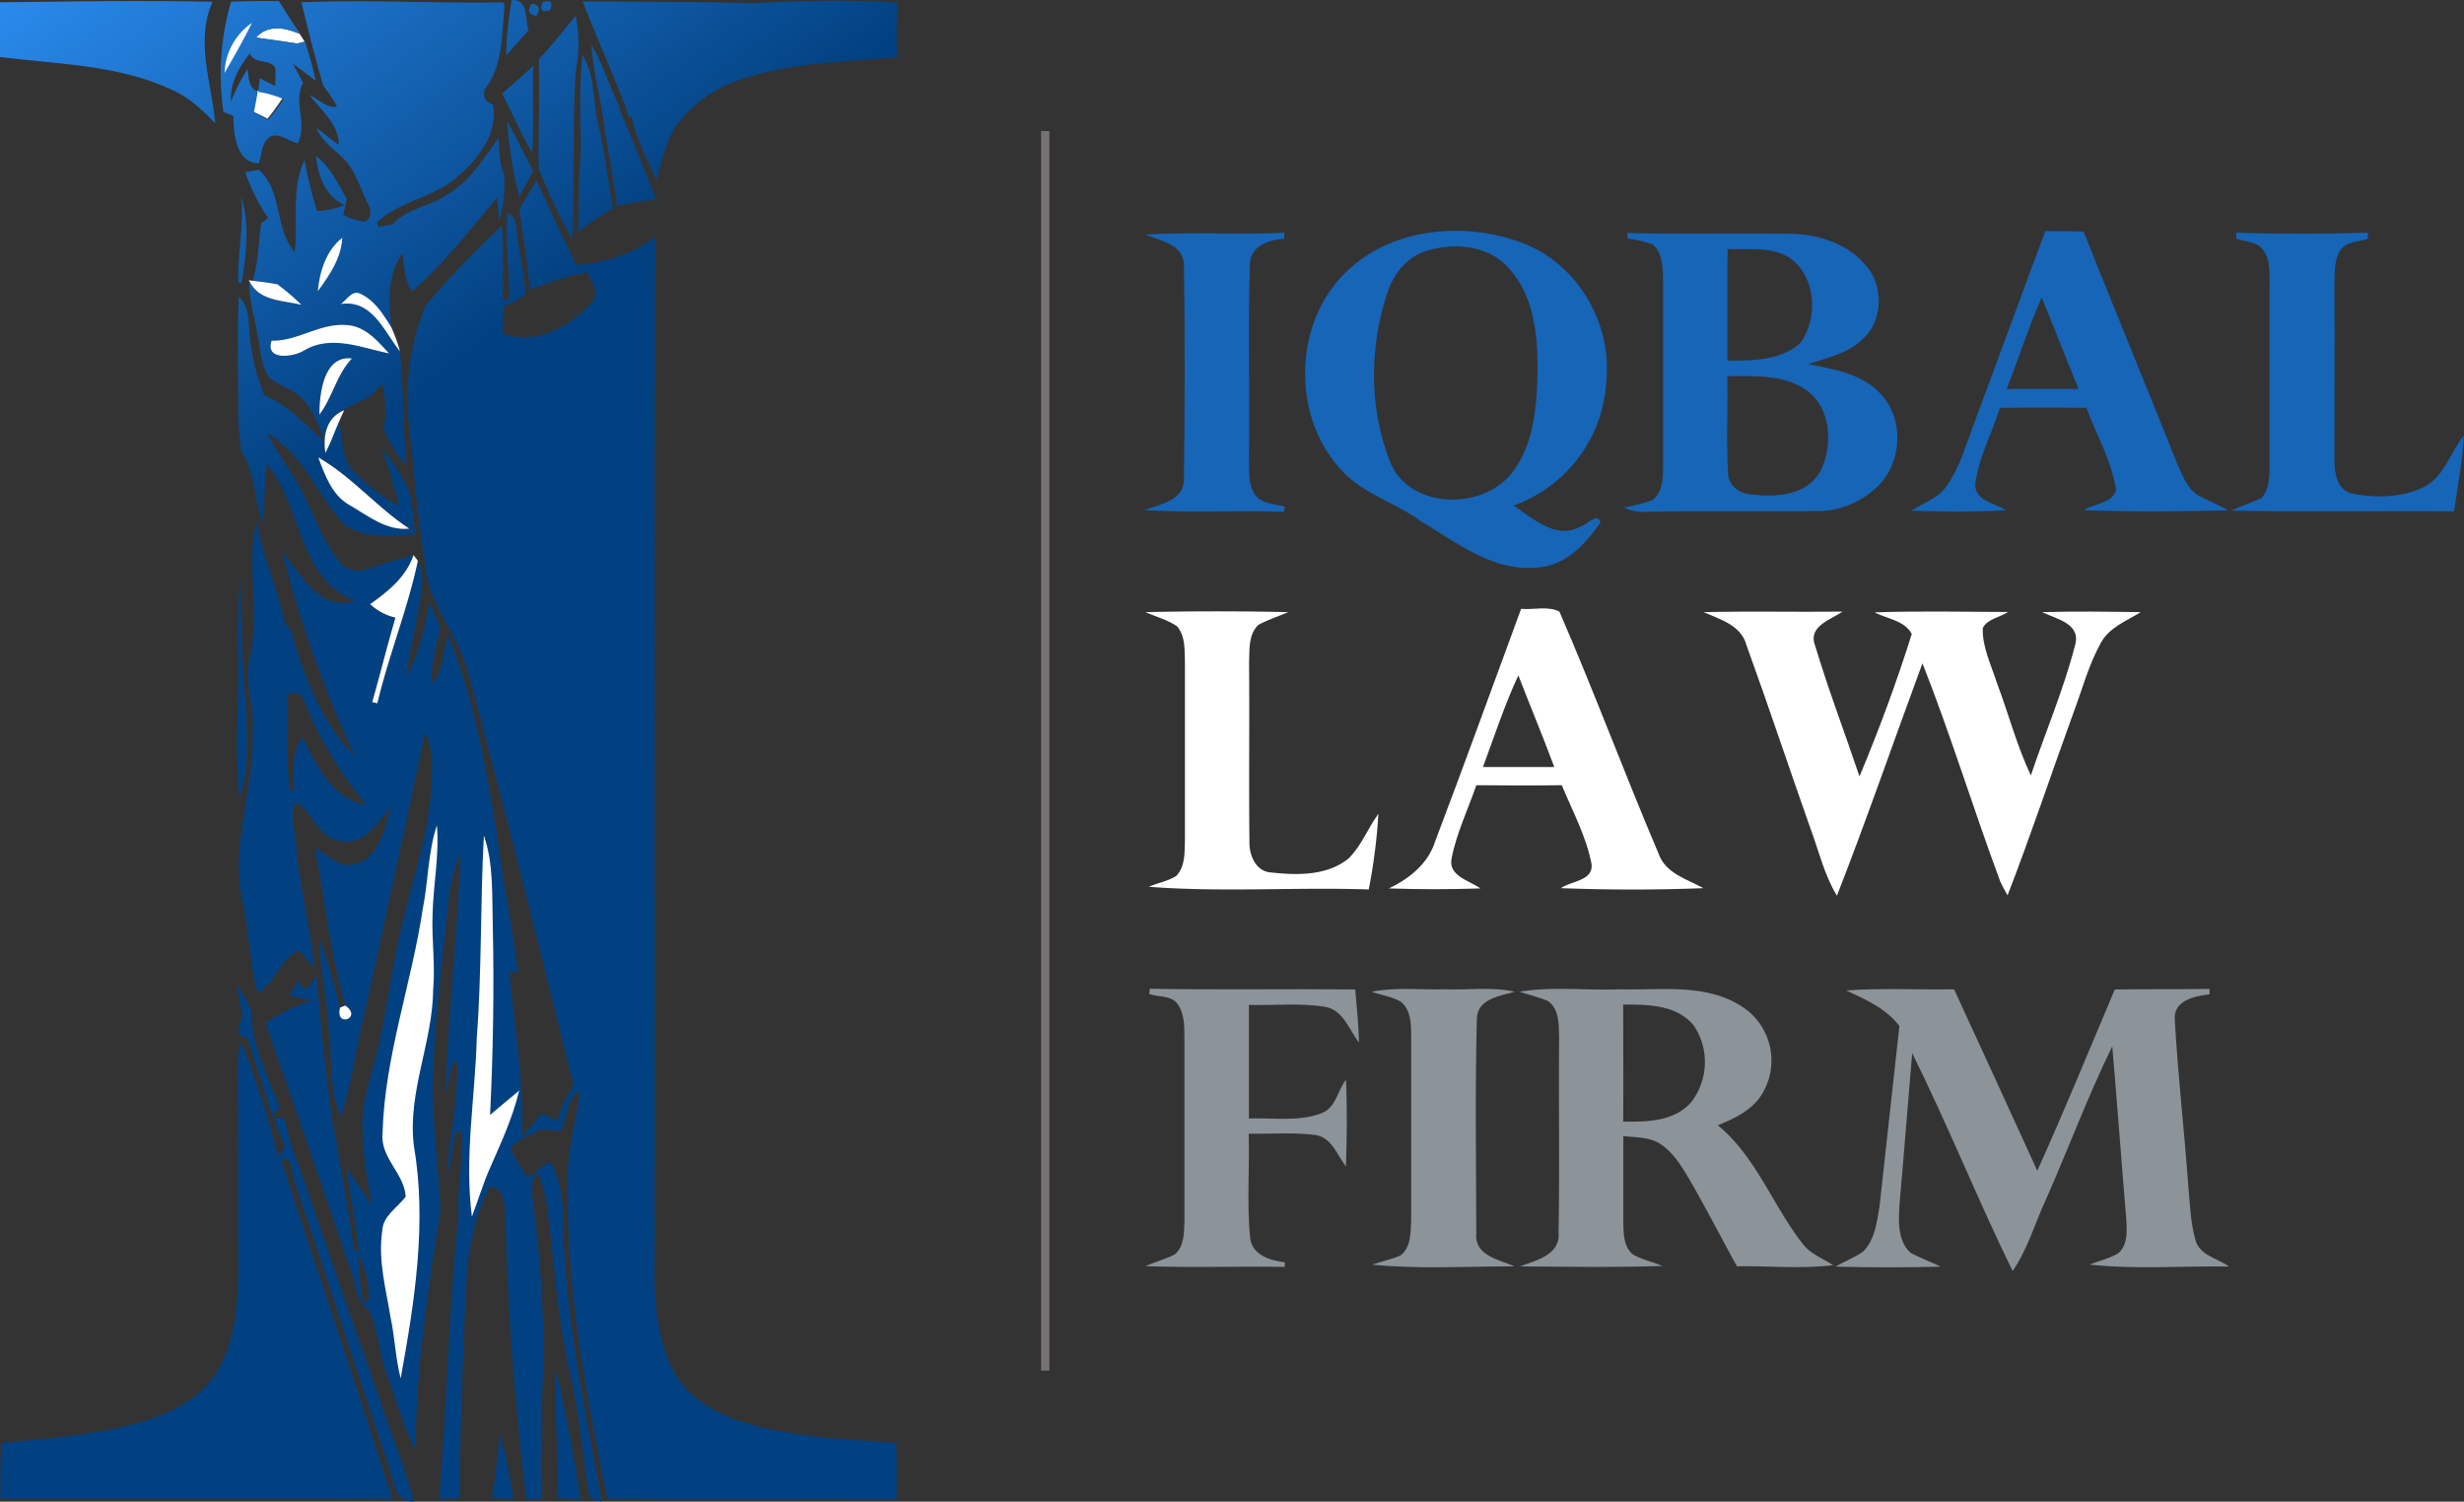 <svg id="Layer_1" data-name="Layer 1" xmlns="http://www.w3.org/2000/svg" xmlns:xlink="http://www.w3.org/1999/xlink" viewBox="0 0 479.79 292.41"><rect x="0" y="0" width="479.79" height="292.41" fill="#333333" stroke="none"/><defs><style>.cls-1{fill:#fff;}.cls-2{fill:url(#linear-gradient);}.cls-3{fill:url(#linear-gradient-2);}.cls-4{fill:url(#linear-gradient-3);}.cls-5{fill:url(#linear-gradient-4);}.cls-6{fill:url(#linear-gradient-5);}.cls-7{fill:url(#linear-gradient-6);}.cls-8{fill:url(#linear-gradient-7);}.cls-9{fill:url(#linear-gradient-8);}.cls-10{fill:url(#linear-gradient-9);}.cls-11{fill:url(#linear-gradient-10);}.cls-12{fill:url(#linear-gradient-11);}.cls-13{fill:url(#linear-gradient-12);}.cls-14{fill:url(#linear-gradient-13);}.cls-15{fill:url(#linear-gradient-14);}.cls-16{fill:url(#linear-gradient-15);}.cls-17{fill:url(#linear-gradient-16);}.cls-18{fill:url(#linear-gradient-17);}.cls-19{fill:url(#linear-gradient-18);}.cls-20{fill:#024282;}.cls-21{fill:#1665b7;}.cls-22{fill:#8c9399;}.cls-23{fill:#777373;}</style><linearGradient id="linear-gradient" x1="134.88" y1="52.69" x2="69.92" y2="-35.09" gradientUnits="userSpaceOnUse"><stop offset="0" stop-color="#024181"/><stop offset="1" stop-color="#2a8aec"/></linearGradient><linearGradient id="linear-gradient-2" x1="85.89" y1="88.94" x2="20.93" y2="1.16" xlink:href="#linear-gradient"/><linearGradient id="linear-gradient-3" x1="132.06" y1="54.78" x2="67.1" y2="-33" xlink:href="#linear-gradient"/><linearGradient id="linear-gradient-4" x1="41.4" y1="121.87" x2="-23.56" y2="34.09" xlink:href="#linear-gradient"/><linearGradient id="linear-gradient-5" x1="100.78" y1="77.97" x2="35.83" y2="-9.81" xlink:href="#linear-gradient"/><linearGradient id="linear-gradient-6" x1="125.03" y1="59.98" x2="60.08" y2="-27.8" xlink:href="#linear-gradient"/><linearGradient id="linear-gradient-7" x1="137.17" y1="51" x2="72.21" y2="-36.78" xlink:href="#linear-gradient"/><linearGradient id="linear-gradient-8" x1="164.46" y1="30.8" x2="99.51" y2="-56.98" xlink:href="#linear-gradient"/><linearGradient id="linear-gradient-9" x1="141.52" y1="47.78" x2="76.56" y2="-40" xlink:href="#linear-gradient"/><linearGradient id="linear-gradient-10" x1="64.71" y1="104.62" x2="-0.25" y2="16.84" xlink:href="#linear-gradient"/><linearGradient id="linear-gradient-11" x1="-27.88" y1="173.13" x2="-92.84" y2="85.35" xlink:href="#linear-gradient"/><linearGradient id="linear-gradient-12" x1="11.72" y1="143.83" x2="-53.24" y2="56.05" xlink:href="#linear-gradient"/><linearGradient id="linear-gradient-13" x1="1.12" y1="151.68" x2="-63.84" y2="63.89" xlink:href="#linear-gradient"/><linearGradient id="linear-gradient-14" x1="135.61" y1="52.15" x2="70.65" y2="-35.63" xlink:href="#linear-gradient"/><linearGradient id="linear-gradient-15" x1="83.11" y1="91" x2="18.15" y2="3.22" xlink:href="#linear-gradient"/><linearGradient id="linear-gradient-16" x1="143.43" y1="46.36" x2="78.47" y2="-41.42" xlink:href="#linear-gradient"/><linearGradient id="linear-gradient-17" x1="9.44" y1="145.52" x2="-55.52" y2="57.74" xlink:href="#linear-gradient"/><linearGradient id="linear-gradient-18" x1="139.57" y1="49.22" x2="74.62" y2="-38.56" xlink:href="#linear-gradient"/></defs><path class="cls-1" d="M66.76,12.77c.91,1.37,1.78,2.77,2.68,4.14l-1.52.36c-2.65-.42-5.31-.78-8-1.16,2.38-2.57,5.5-2,8.44-.76C68,14.7,67.16,13.41,66.76,12.77Z" transform="translate(-10.11 -8.8)"/><path class="cls-1" d="M60.2,26.42a22.07,22.07,0,0,1,5,1.44c-1,1.37-1.9,2.77-3,4.05-.92-.51-1.87-.92-2.8-1.39C59.72,29.16,60,27.79,60.2,26.42Z" transform="translate(-10.11 -8.8)"/><path class="cls-2" d="M123.18,38.86c0-6.45-.36-12.93.35-19.36,2.21,3.65,2.19,8.28,2.79,12.42,1.5,5.73,2.12,11.63,3.17,17.45A65.74,65.74,0,0,0,122.61,54C123,48.92,122.61,43.86,123.18,38.86Z" transform="translate(-10.11 -8.8)"/><path class="cls-3" d="M43.63,26.3c-10.47-4.9-22.27-5-33.52-6.39,0-3.56,0-7.1,0-10.66,13.8-.18,27.59-.38,41.39-.11-3.43,7.67-.16,15.82.53,23.68C49.57,30.28,46.93,27.76,43.63,26.3Z" transform="translate(-10.11 -8.8)"/><path class="cls-4" d="M113.94,21.64c-.21,5.68.19,11.37-.19,17-2.17-3.75-3.84-7.77-5.88-11.6C109.9,25.29,111.92,23.46,113.94,21.64Z" transform="translate(-10.11 -8.8)"/><path class="cls-5" d="M56.52,138.16c-.2-5.7-.06-11.42.3-17.12.44,8.69.26,17.4,1.28,26.05,0,5.7.68,11.71-1.39,17.14C55.86,155.56,56.52,146.84,56.52,138.16Z" transform="translate(-10.11 -8.8)"/><path class="cls-6" d="M55.56,31.37c0,3.39.53,9.2,4.93,9.22.69-1.8.51-4.43,2.59-5.34,1.78-.35,3.32,1.06,5,1.47,2-3.82-1-8,1.06-11.79q-1-1.84-2-3.72c1.5,1.08,3,2.23,4.45,3.34a74.67,74.67,0,0,0-2.09-7.62l-1.53.36c-2.65-.42-5.31-.78-8-1.17,2.38-2.56,5.54-1.94,8.48-.74-.4-.65-1.25-2-1.65-2.59L64.4,9c-3.1,0-6.19,0-9.29.13a50.07,50.07,0,0,0-1.48,21.5Zm8.22-9.11-.08,3.29c-.74-.37-2.21-1.12-3-1.51-.09.67-.27,2-.36,2.63a22.05,22.05,0,0,1,5,1.43c-1,1.37-1.9,2.77-3,4-.92-.5-1.87-.92-2.8-1.39.28-1.35.53-2.72.76-4.09-1.85-.66-1.71-2.74-2-4.35a34.76,34.76,0,0,0-3.21,6.32c-.21-3.59,1.51-6.65,3.65-9.35C59.79,21.5,63,20.1,63.78,22.26Z" transform="translate(-10.11 -8.8)"/><path class="cls-7" d="M108.87,32.38c1.75,3.15,3.29,6.43,5,9.61a56.57,56.57,0,0,1-2.65,5.06A78.27,78.27,0,0,1,108.87,32.38Z" transform="translate(-10.11 -8.8)"/><path class="cls-8" d="M113.06,14.7c-1.49,1.61-2.93,3.27-4.4,4.9a70.09,70.09,0,0,1,1.09-10.8C113.12,8.63,112.24,12.55,113.06,14.7Z" transform="translate(-10.11 -8.8)"/><path class="cls-9" d="M184.75,19.94c-10.19.93-20.62,1-30.4,4.36a25.15,25.15,0,0,0-12.41,8.79c-2.23,3.19-3,7.08-4,10.79-1.8-4.08-4-8.06-4.87-12.45l-.39.42c-2.67-7.75-6.21-15.15-9.12-22.8,11,.17,22.08,0,33.11.39a263.75,263.75,0,0,1,28.12-.19Q184.66,14.61,184.75,19.94Z" transform="translate(-10.11 -8.8)"/><path class="cls-10" d="M113.63,9.51q2.3.33.9,2.39C113,11.66,112.7,10.87,113.63,9.51Z" transform="translate(-10.11 -8.8)"/><path class="cls-11" d="M184.61,289.78c-9.86-.67-19.85-1.09-29.39-3.91-5.69-1.75-11.43-4.91-14.16-10.46-4.6-9.17-3.27-19.71-3.46-29.62.07-63.59-.12-127.2.1-190.81a28.33,28.33,0,0,1-15.36,5.41c-2.67-5.39-5.16-10.87-7.72-16.31a48.18,48.18,0,0,0-3.36,5.55c.69,5.2,1.6,10.4,2,15.65a55.33,55.33,0,0,1,11.14-3.46c1,1.86,2.69,4.24.71,6.12-4.11,4.55-10.81,8.09-17,5.89a38.19,38.19,0,0,1,.12-5.45,11.75,11.75,0,0,0,4.19-2.26c-.13-3.38-.92-6.68-1.38-10-.56-2,.15-4.73-2.12-5.84-.42,5.63.35,11.25.33,16.88L108,67.09c.14-4.76.11-9.54-.15-14.32A177,177,0,0,0,93,68.28,48,48,0,0,0,89.8,92.16c1,8.56,1.52,17.17,3,25.67.24,8.25,6.52,14.45,8.54,22.22,7.17,26.65,13.84,53.44,20.49,80.23a18.64,18.64,0,0,0-3.15,6.84c-1-.53-2-1-3-1.47a57.49,57.49,0,0,0-3.86,4.52c.25-10.8-1.5-21.5-2.55-32.23l1.7.26c-1-8.86-3-17.56-4-26.41-2.21-13.33-4.4-26.82-9.65-39.35-.91,3.18-.8,6.95-3.17,9.51-.17-3.63.92-7.13,1.66-10.64-.31-1.88-1.37-3.5-2.08-5.23-1,4.91-1.86,10-4.54,14.37.6-4.11,1.58-8.14,2.26-12.23.55-3.37,1.67-6.91,0-10.17-2,9.42-5.67,18.38-7.9,27.75l-1-.22c1.55-5.48,2.91-11,4.53-16.46a10.9,10.9,0,0,1-4.94-2.61c3.51-2.52,7-5.29,8.45-9.57l-4.52,1.29c-2.92.69-6.64,3-9.3.56-3.21-3.48-4.82-8-6.88-12.23-2-4.77-5.38-8.8-7.78-13.37,7.15,3.94,9.87,12.41,15.34,18.07,4.06,2.38,9,2.11,13.56,1.52-.42-2.74-.51-5.53-1.16-8.21a33.23,33.23,0,0,0-5.41-8.35,99.51,99.51,0,0,1,3.38,11.11,36.64,36.64,0,0,1-9.78-7.72c-1.36-2.68-1.28-5.81-1.93-8.69l-.89,2c-.55,1.37-1.13,2.71-1.78,4-.5-3.37.18-6.91,3.65-8.3a22.66,22.66,0,0,1,4.76-2.35c.92-.91,1.84-1.8,2.75-2.71.48,2.87.91,5.81.2,8.69a22.62,22.62,0,0,0,4.45,7.27c-.63-7.45-.54-15-1.28-22.37C85,73.29,82.62,67.13,76.53,68c1.19-.68,2.25-2.56,3.85-1.92,2.8,1.3,4.44,4.12,6,6.63-.6-4.92-1-10.32,2.11-14.55.37,2.5.31,5.22,1.86,7.37,6.26-5.42,11.26-12,16.6-18.28.08,1.12.23,3.38.29,4.5,1.17-2.87,1.08-6,1.07-9-1.07-2.23-1-4.72-1.1-7.12-2.91,4.06-5.63,8.5-10.06,11.08-3.31,2.34-7.86,2.66-10.6,5.77l-2.78.5c-.06-.23-.17-.7-.23-.92,4.53-4.2,11.23-4.78,15.78-8.95,4-3.51,7.76-8.27,6.81-13.91-1.91-.72-2.35-2.3-1-3.88,2.88-4.43,2.7-9.87,3.19-14.94l-.09-1.12c-13.15.24-26.29-.58-39.44,0,1.37,5.44,2.67,10.89,4.28,16.26a30.13,30.13,0,0,1,2.67,4.05c-2.09.34-3.59-1.48-5.33-2.27,2.2,3.06,5.69,5.56,5.66,9.73l-4.34-3.32c1.18,2.92,4,4.47,6,6.75,1.7,2.26,2.63,5,3.75,7.51.74,1.22,1.37,3.27-.38,4a13.57,13.57,0,0,1-4.15-1.31c.18-.79.52-2.36.69-3.14-1.77-2.93-3.15-6.2-6-8.34.41,3.87,1.74,7.81,5.57,9.54a15.59,15.59,0,0,1-5.36,1.19A85.32,85.32,0,0,1,69.41,40c-2.68,5.55-1.18,12-1.92,17.88-4-4.64-2.3-12-7-16l-2.63.45a37.65,37.65,0,0,0,4.47,8.95l-1.36,1c-.5,3.73-.58,7.55-1.62,11.2,1.59.19,3.18.38,4.77.69a42.58,42.58,0,0,1,4.67,4c-3.69-.93-8.26-.67-10.16-4.67-.07,3.61,1.09,7.07,1.64,10.61.57,2.78.63,5.83,2.3,8.25,1.74,1.37,3.88,2.08,5.68,3.37,2.65,2.35,3.94,5.8,5,9.09-3.63-3.32-7-7.11-11.64-9a39.16,39.16,0,0,1-2.84-11.57c-.33-2.64,0-5.71-2.17-7.65-.36,8.29-.06,16.59-.07,24.88.2,1.73.37,3.46.52,5.18,2.86,4.18,2.53,9.39,4.22,14,.36-3.83.33-7.66.79-11.47,6.88,8.08,6,22.28,17.11,26.6-6.76,2.3-10.48-5.28-14.1-9.48a230.63,230.63,0,0,0,14.16,39.85c-6.6-6.81-10-15.84-12.53-24.78-.27-.3-.82-.86-1.08-1.14-1.43-6.75-4.36-13-5.56-19.87-2,8.72.68,17.9-1.31,26.69-1.21,4.84,1,9.66.54,14.54.31,10.94-4.3,21.68-2,32.61,1.3,5.93,1.42,12.05,3,17.93,3.55-2,4.35-6.62,8-8.24,1,1.11,2,2.21,3,3.29-.77-8-2.86-15.77-3.52-23.76-.2-2.78-1.1-5.68-.12-8.39,3.24,1.6,4.34,6.94,8.61,7.52,4.77,1.15,7.39-3.73,10.08-6.64-1.35,3.94-2.14,9.5-6.74,11-3.11,1.28-5.68-1.61-8.14-3.08,1.89,10.29,3,20.75,5.92,30.82,3.45,2.39-2.13,4.45-1,.39-1.19-4.58-2.51-9.15-4.13-13.61.16,6.19,1.61,12.25,1.91,18.43.67,5.46,0,11.21,2.3,16.37,2.29-7,3.16-14.3,4.94-21.4,3.88-17.81,7.75-35.62,11.5-53.45,1.71,3.54,1.32,7.53,1.16,11.32-.54,8-3.07,15.75-5,23.52-2.28,8.47-3.26,17.22-5.14,25.78-1.14,5.22-3.25,10.32-3.25,15.76a75.38,75.38,0,0,0,2,15.95c-1.7-2.47-3.25-5-5.09-7.38.67,5.37,1.91,10.65,2.32,16.07H79.1c-1.26-8.63-2.75-17.22-4.33-25.79q-1.86-13.84-3-27.76c-1,1-2.23,4.42-3.52.89-.62.95-1.24,1.9-1.84,2.87,1.47.32,2.94.65,4.41,1a30.94,30.94,0,0,0-9,4.43c5.56,16,11.12,32,16.56,48.07,1.12,2.61,1,6.09,3.55,7.87,2,3.75,1.84,8.27,3.4,12.22,1.92,5,3.2,10.28,5.72,15.05,0-15.67,2.36-31.19,4.81-46.62-.39-9.29-1.83-18.56-1.37-27.88.34-10.52,1.83-21,2.83-31.43a37.21,37.21,0,0,1,2.43-10.51c-.45,15.62-2.47,31.19-2.83,46.82.86-2,.21-5.05,2.27-6.3,0,2.33-.2,4.65-.28,7-.49,5.27-1.61,10.46-1.84,15.77a77.51,77.51,0,0,0,1.66-8.67l1.11-.57c.73,5.43-.81,11-.4,16.5-2,18.35-2.28,36.87-3.79,55.29l3.89-.07c.28-15.22.73-30.46,1.58-45.66.82-5.16,1.79-10.41,4.38-15,3.06.17,2.77,3.65,3,5.85q.73,27.57,4.1,55l2.93-.1c-.29-9.32.13-18.63.44-27.94a232.5,232.5,0,0,0-2-29.24c-.19-2.18-.78-4.59.75-6.49a27.33,27.33,0,0,1,1.9,6.57c1.48,11.22,2.06,22.61,4.7,33.66,1.7,7.62,2.28,15.44,3.57,23.14l2.37.85c-2.72-15.65-6.15-31.23-7.13-47.11-.77-6.35.59-13.25-2.82-19-1.7.6-3,2-4.45,3a32.4,32.4,0,0,1-3.33-5.77c1.54-1.84,4-2.49,6-3.65l3.68.4c1.39-2.58,1.14-6.26,3.82-7.94-.72,6.39-2.87,12.65-2.34,19.15-.32,20.38,3.74,40.46,7.63,60.37,18.78.18,37.57,0,56.36.1C184.72,297,184.72,293.41,184.61,289.78ZM63,75.15c5.48.12,10.18-4.09,15.7-2.91,3,.75,5,3.2,7,5.35-5.39-1.12-11.27-3.7-16.51-.6C67.21,78.28,61.68,79.14,63,75.15ZM72.3,89.54c0-4,.8-11.62,6.33-10.93C75.63,81.75,74.85,86.21,72.3,89.54Zm17.55,22.2c-4.45.48-8-2.51-11.66-4.6-3.41-1.94-4.75-5.82-6.06-9.27C78.72,101.63,83.54,107.61,89.85,111.74Zm-20.94,40.6c-2,3.16-1.82,6.78-1.51,10.39l-.85-.16c-.83-6.22-.21-12.52-.62-18.77.71,0,2.12.13,2.83.16a76.3,76.3,0,0,0,12.67,21.57C74.66,164.43,71.84,157.66,68.91,152.34Zm12.9,110-1-.17a42.32,42.32,0,0,1-.87-9.45C81.17,255.77,82.2,259,81.81,262.35Z" transform="translate(-10.11 -8.8)"/><path class="cls-12" d="M83.76,280.48c2.19,6.94,5.2,13.61,6.86,20.72-4-.1-3.92-4.54-5-7.33-5.36-16.05-10.56-32.15-15.9-48.2-1.2-3.6-2.62-7.17-3.23-10.94-.43-.07-1.28-.24-1.7-.33,7.21,22.09,14.76,44.1,21.72,66.29-25.44-.13-50.87,0-76.31-.06-.05-3.61,0-7.22.19-10.82,9.81-1,19.75-1.62,29.17-4.72,5.1-1.78,10.22-4.66,13-9.49,3.39-6,3.92-13,3.94-19.69-.07-13.08,0-26.16-.07-39.23a16.69,16.69,0,0,1,.66-4.92,173.8,173.8,0,0,1,7.21,22.32q.66-1,1.29-2c-.81-1.9-1.58-3.81-2.28-5.74.58.07,1.72.23,2.31.32a40.13,40.13,0,0,0,2.46,8.5C73.31,250.27,78.46,265.4,83.76,280.48Z" transform="translate(-10.11 -8.8)"/><path class="cls-13" d="M118.49,275.74c1.78,8.31,3.47,16.64,4.67,25.05l-4.65-.27C119.22,292.25,117.74,284,118.49,275.74Z" transform="translate(-10.11 -8.8)"/><path class="cls-14" d="M107.45,288.11a102.13,102.13,0,0,1,2.63,12.6l-4.17-.17C106.57,296.41,107,292.25,107.45,288.11Z" transform="translate(-10.11 -8.8)"/><path class="cls-15" d="M115,20.38c2.54-2.73,4.87-5.63,7.21-8.54a27.34,27.34,0,0,1,0,10.85c-.63,10.89-.2,21.81-.66,32.72A104.23,104.23,0,0,1,115,41.58C114.89,34.51,115.25,27.44,115,20.38Z" transform="translate(-10.11 -8.8)"/><path class="cls-16" d="M57.08,47.1c1.67,5.45,1,11.25.08,16.77l-.64-.06C56.29,58.21,57.69,52.71,57.08,47.1Z" transform="translate(-10.11 -8.8)"/><path class="cls-17" d="M115.75,9.24c1.61-.58,2.1-.08,1.51,1.51C115.7,11.35,115.19,10.84,115.75,9.24Z" transform="translate(-10.11 -8.8)"/><path class="cls-18" d="M57.32,206.48c-.43-2-.79-4-1-6,1,1.71,1.95,3.5,2.83,5.29-.17,6.5,3.09,12.54,5.34,18.51-.45.69-.91,1.39-1.37,2.07-1.38-5.22-3.29-10.28-4.82-15.46C55.33,210.63,57,208.2,57.32,206.48Z" transform="translate(-10.11 -8.8)"/><path class="cls-19" d="M130.79,29.65l-.15.25c2.55,5.86,4.87,11.81,7.29,17.72a59.11,59.11,0,0,0-7.71,1.31c-.56-4.92-1.48-9.78-2.36-14.64-.55-5.65-2.24-11.11-2.6-16.76C127.61,21.33,128.75,25.69,130.79,29.65Z" transform="translate(-10.11 -8.8)"/><path class="cls-20" d="M76.1,90.74c-.28.74-.56,1.48-.85,2.21l.89-2C76.13,90.86,76.11,90.79,76.1,90.74Z" transform="translate(-10.11 -8.8)"/><path class="cls-20" d="M109.1,46.61" transform="translate(-10.11 -8.8)"/><path class="cls-1" d="M76.76,55.1" transform="translate(-10.11 -8.8)"/><path class="cls-1" d="M72,65.5" transform="translate(-10.11 -8.8)"/><path class="cls-1" d="M75.25,93c-.55,1.37-1.13,2.71-1.78,4Z" transform="translate(-10.11 -8.8)"/><path class="cls-1" d="M77.12,88.69l-1,2.23-.89,2c.29-.73.57-1.47.85-2.21l.1-.27Z" transform="translate(-10.11 -8.8)"/><path class="cls-1" d="M76.43,68c1.18-.69,2.1-2.68,3.7-2.06,2.9,1.26,4.55,4,6.15,6.54A30.64,30.64,0,0,1,88,77.23l-.15-.2C84.79,73.13,82.51,67.08,76.43,68Z" transform="translate(-10.11 -8.8)"/><path class="cls-1" d="M63,75.15c5.48.12,10.14-4.1,15.87-2.87,3,.75,5,3.19,7,5.35-5.4-1.12-11.27-3.7-16.51-.61C67.38,78.31,61.68,79.14,63,75.15Z" transform="translate(-10.11 -8.8)"/><path class="cls-1" d="M72.3,89.54c0-4,.8-11.62,6.33-10.93C75.63,81.75,74.85,86.21,72.3,89.54Z" transform="translate(-10.11 -8.8)"/><path class="cls-1" d="M73.47,97c-.5-3.37.18-6.91,3.65-8.3l-.92,1.78-.1.27A65.6,65.6,0,0,1,73.47,97Z" transform="translate(-10.11 -8.8)"/><path class="cls-1" d="M72.08,97.87c6.58,3.76,11.41,9.74,17.72,13.87-4.45.48-8-2.51-11.66-4.6C74.73,105.2,73.39,101.32,72.08,97.87Z" transform="translate(-10.11 -8.8)"/><path class="cls-1" d="M91.48,118c-2,9.42-5.66,18.38-7.89,27.75l-1-.23c1.56-5.47,2.92-11,4.53-16.45a10.83,10.83,0,0,1-4.93-2.62c3.51-2.51,7-5.28,8.44-9.56" transform="translate(-10.11 -8.8)"/><path class="cls-1" d="M92.44,185.74c1.07-5.38,1-11,2.74-16.22.51,5.81-.72,11.58-.84,17.39-.19,4.84.54,9.69.12,14.55-.09,10.26-5,20-3.78,30.31,2.61,15.13.16,30.5-2.55,45.44-1-3.87-1.13-7.88-1.95-11.79-.91-5.57-2.49-11.25-1.64-16.92.12-3,3-4.52,4.57-6.7-.27-4.51-5-7.54-4.51-12.34C85,214.58,90.24,200.38,92.44,185.74Z" transform="translate(-10.11 -8.8)"/><path class="cls-1" d="M102.94,211.14c1-13.2.68-26.45,1.39-39.65,1.93,5.6,1.56,11.58,1.73,17.41.28,12.33.08,24.66-.52,37,1.89-1.58,3.76-3.18,5.66-4.73-1.27,5.37-3.62,10.37-5.83,15.41-1.28,3-2.21,6.09-3.37,9.13C100.51,234.16,102.61,222.65,102.94,211.14Z" transform="translate(-10.11 -8.8)"/><path class="cls-1" d="M76.34,205l1-.39C80.84,207,75.26,209.09,76.34,205Z" transform="translate(-10.11 -8.8)"/><path class="cls-1" d="M53.84,23a12.3,12.3,0,0,1,5.33-9.74C57.53,16.54,55.72,19.77,53.84,23Z" transform="translate(-10.11 -8.8)"/><path class="cls-1" d="M72,65.5c.34-3.83,1.62-7.93,4.76-10.4C76.58,59.06,74.25,62.41,72,65.5Z" transform="translate(-10.11 -8.8)"/><path class="cls-1" d="M58.52,63.37l.84.11c1.6.19,3.19.38,4.77.69a41.72,41.72,0,0,1,4.68,4c-3.69-.94-8.27-.68-10.16-4.68Z" transform="translate(-10.11 -8.8)"/><path class="cls-21" d="M233.13,54.46c9-.52,18.05.08,27.06-.34,0,.29,0,.86,0,1.15-3.11.25-6.75,1.43-6.7,5.2-.4,12.33,0,24.68-.18,37,.11,2.44-.3,5.1.95,7.32s4,2.07,6,2.67l-.11,1c-9-.33-18.12.27-27.15-.33,3.18-1.24,7.85-1.87,7.65-6.29.17-13.74.21-27.51,0-41.24C240.72,56.36,236.16,55.76,233.13,54.46Z" transform="translate(-10.11 -8.8)"/><path class="cls-21" d="M273.22,60.85c8.89-7.82,22.33-8.79,33.13-4.82S324,71.59,322.9,82.91a27.28,27.28,0,0,1-18.08,24.34c3.77,2.47,8.47,6.83,13.16,4,1.23-.26,3.1-2.75,3.78-.73-2.85,4.15-6.75,8.4-12.11,8.77-8.65,1-15.87-4.84-22.9-9-5-3.71-11.44-5.34-15.61-10.14C261.28,89.37,262,70.52,273.22,60.85Zm14.52-3.15c-4,1.27-6.58,4.92-7.7,8.79-3.36,10.61-3.28,22.51,1,32.83,4.08,8.61,17.51,8.76,23.26,1.82,4.6-5.68,5.08-13.41,5.21-20.42,0-6.89-.78-14.62-5.78-19.85C299.8,56.49,293.09,56,287.74,57.7Z" transform="translate(-10.11 -8.8)"/><path class="cls-21" d="M327,54.17c10.66.24,21.33,0,32,.16,5.36.12,11,2,14.5,6.23,3.47,4,3.26,10.94-.86,14.42-2.84,2.74-6.82,3.48-10.4,4.73,5,1,10.56,1.87,14.14,5.88,4.87,5.19,4,14.36-1.56,18.74a16.91,16.91,0,0,1-11.23,4c-10.84.12-21.67-.08-32.51.11a9,9,0,0,1-4.72-.81,39.93,39.93,0,0,0,5.49-1.44c2-1.46,2.06-4.19,2.1-6.42,0-12,0-23.92,0-35.89-.07-2.57.1-5.73-2.1-7.53A30.26,30.26,0,0,0,327,55.23C327,55,327,54.44,327,54.17Zm19.51,3.1c-.11,7.26,0,14.52-.07,21.76,4.88,0,10.47,0,14.27-3.49,3.51-4.89,3-13.11-2.26-16.62C354.93,56.73,350.52,57.51,346.55,57.27Zm-.07,24.78c.15,6.29-.23,12.6.17,18.88,0,2.38,2.18,4,4.4,4.14,4.75.61,10.9.27,13.52-4.45,2.56-5,2.19-12.36-2.68-15.84C357.41,81.67,351.66,82.05,346.48,82.05Z" transform="translate(-10.11 -8.8)"/><path class="cls-21" d="M408.36,53.81c2.49,0,5,0,7.47.09,6,15.05,12.15,30,18.15,45,1,2.21,1.85,4.73,3.9,6.2,2,1.14,4.12,1.9,6.06,3.1-9.35.19-18.73.31-28.07-.06,2.05-1.3,5.54-1.31,6.28-3.93-.86-5.68-3.83-10.73-5.77-16q-8.43-.07-16.85,0c-1.54,5-4.16,9.71-4.8,14.94,0,3.24,3.85,3.58,6,5-6.14.39-12.3.28-18.43.09,2.25-1.45,5-2.37,6.67-4.54a29.75,29.75,0,0,0,3.66-7.33Q400.48,75.07,408.36,53.81Zm-7.51,30.73h14c-2.43-5.92-4.76-11.9-7.18-17.82C405.12,72.54,403.17,78.62,400.85,84.54Z" transform="translate(-10.11 -8.8)"/><path class="cls-21" d="M445.54,54.12c8.56.25,17.13.23,25.69,0l-.08,1.19c-1.57.49-3.37.52-4.73,1.51-1.82,1.85-1.68,4.61-1.74,7,.06,11.62,0,23.26,0,34.88,0,2.34.59,5.37,3.17,6.14,4.62,1,9.75.93,14.1-1.14,4.12-1.94,5.21-6.79,7.91-10.07-.26,5-1.18,9.84-1.9,14.75-14.46-.15-28.93.18-43.38-.15,1.94-.9,4-1.56,5.94-2.48,1.71-2,1.44-4.79,1.53-7.22q-.06-17.36,0-34.69c-.1-2.16.15-4.59-1.3-6.39-1.19-1.65-3.44-1.56-5.19-2.15C445.58,55,445.56,54.41,445.54,54.12Z" transform="translate(-10.11 -8.8)"/><path class="cls-22" d="M234,201.34c13.34.23,26.68,0,40,.13.29,3.44.66,6.89.74,10.35-1.94-2.47-3-6.24-6.49-6.94-4.94-.82-10-.26-14.95-.39,0,7.37,0,14.74,0,22.11,4.66-.19,9.58.69,14.06-1,2.84-1,3.19-4.4,4.83-6.56.26,5.63.19,11.28,0,16.92-1.76-2.31-2.84-5.86-6.2-6.18-4.22-.5-8.49-.14-12.73-.22.2,6.8-.41,13.64.29,20.4.49,3.32,3.91,4.26,6.74,4.65v.89c-9.06-.15-18.13.19-27.19-.15,1.9-.81,3.91-1.33,5.75-2.28,1.88-1.54,1.81-4.25,1.89-6.45q0-17.94,0-35.85c0-2.32,0-4.94-1.62-6.82-1.36-1.32-3.55-1-5.24-1.59Z" transform="translate(-10.11 -8.8)"/><path class="cls-22" d="M277.19,201.92c4.8-.95,9.71-.34,14.57-.48,4.43.17,8.94-.53,13.3.48-2.94.85-7.28,1.35-7.38,5.29-.36,13.9-.14,27.83-.11,41.74-.42,4.36,4.44,5.14,7.47,6.44-9.25,0-18.57.59-27.76-.33,1.81-.62,3.72-1,5.48-1.76,2.09-1.5,2-4.39,2.13-6.71q0-17.94,0-35.92c0-2.36,0-5.16-2-6.8C281.13,202.84,279.07,202.59,277.19,201.92Z" transform="translate(-10.11 -8.8)"/><path class="cls-22" d="M306,201.91c6.45-1.07,13-.2,19.55-.47,8,.22,16.79-1.22,23.84,3.42a12.5,12.5,0,0,1,3.9,16.85c-1.87,3.24-5.38,4.86-8.69,6.21,7.53,6.18,10.74,15.77,16.66,23.24,1.51,1.88,3.86,2.73,5.81,4-6.2.76-12.49.12-18.74.23-3.09-5.61-6-11.28-9.2-16.83-1.51-2.52-3.05-5.16-5.51-6.86-2.16-1.53-4.92-1.38-7.42-1.67,0,5.54,0,11.08,0,16.62.05,2.24,0,4.92,1.91,6.45,1.81,1,3.82,1.42,5.7,2.21-9.22.32-18.47.15-27.7.1,3.14-1.25,7.85-2.19,7.48-6.62.23-12.68,0-25.36.11-38-.08-2.46.06-5.6-2.27-7.11C309.62,202.94,307.76,202.51,306,201.91Zm20.18,2.51c0,7.59.05,15.19,0,22.78,4.59.08,9.9,0,13.21-3.74a12.78,12.78,0,0,0,.6-14.87C336.69,204.43,330.94,204.4,326.15,204.42Z" transform="translate(-10.11 -8.8)"/><path class="cls-22" d="M369.61,201.67c7-.51,14-.11,21-.23q8.13,17.64,16.2,35.33c5.27-11.65,10.1-23.51,15.09-35.29,6.15-.11,12.3,0,18.45-.12l0,1.06c-2.87.34-7.11,1.18-6.76,5,.6,10.81,1.86,21.6,2.63,32.41.34,3.41.4,6.9,1.34,10.22.67,3.2,4.31,3.71,6.58,5.38-9.05-.15-18.18.6-27.16-.38,1.85-.75,3.87-1.16,5.6-2.21,2.05-1.81,1.66-4.85,1.51-7.29-.94-11-1.72-22-2.68-33-4.75,9.7-8.51,19.86-12.88,29.75-2.18,4.65-3.56,9.72-6.52,14-6.86-14-12.63-28.48-19.56-42.42-.85,9.84-1.6,19.7-2.47,29.53-.2,3.18-.39,7,2.15,9.35,1.88,1,3.93,1.74,5.86,2.69-6.82.19-13.66.17-20.49,0,1.75-1,3.63-1.75,5.32-2.87,2.35-2.26,2.73-5.72,3.26-8.76,1.28-11.75,2.6-23.49,3.88-35.23C377.32,205.14,373.38,203.43,369.61,201.67Z" transform="translate(-10.11 -8.8)"/><path class="cls-1" d="M233.16,128q13.89-.31,27.78,0c-1.92.84-3.93,1.47-5.78,2.47-2,1.89-1.72,4.87-1.83,7.36.1,11.57-.06,23.14.07,34.71-.1,2.6,1.11,5.86,4.08,6.14,5.12.56,11,.73,15.24-2.73,2.48-2.46,3.74-5.86,5.79-8.66A109.56,109.56,0,0,1,276.63,182c-14.26-.48-28.6.58-42.81-.52,1.75-.77,3.74-1.08,5.35-2.13,1.72-1.81,1.59-4.48,1.67-6.79,0-11.55,0-23.12,0-34.68-.08-2.4.13-5.13-1.51-7.1C237.49,129.5,235.24,128.92,233.16,128Z" transform="translate(-10.11 -8.8)"/><path class="cls-1" d="M289.58,172.59c5.71-15,11.15-30.15,16.72-45.23,2.44.22,5.25-.61,7.46.54,6.76,15.58,12.68,31.54,19.33,47.18,1.37,3.82,5.51,4.91,8.71,6.67-9.24.36-18.51.35-27.76,0,1.93-1.38,6.22-1.4,6-4.56-1-5.45-3.72-10.4-5.82-15.49-5.54.09-11.09.05-16.64,0-1.63,4.75-3.85,9.31-4.82,14.26-.68,3.46,3.48,4.29,5.61,5.84-5.93.2-11.89.2-17.82,0C284.54,179.9,288.2,177,289.58,172.59Zm9.29-14.43q6.94,0,13.89,0c-2.23-6-4.7-11.9-7-17.85C303.06,146.12,301.09,152.2,298.87,158.16Z" transform="translate(-10.11 -8.8)"/><path class="cls-1" d="M341.84,128c9-.21,18,0,27.06-.1-2.33,1.58-6.82,2.87-5.35,6.62,2.57,8.58,5.8,17,8.64,25.47,3.79-9.07,7.24-18.36,10.18-27.74-1.43-2.67-4.82-2.93-7.26-4.21,8.67-.28,17.36-.11,26-.07-1.57,1.06-4,1.32-4.91,3.11-.13,3.73,1.62,7.16,2.72,10.63,2.28,6,3.88,12.27,6.64,18.08,2.83-8.43,6.36-16.65,8.58-25.24,1.32-4.32-3.59-5.2-6.39-6.55,6.4-.19,12.81-.09,19.21,0-2.78,1.72-6.19,3-7.78,6-2.42,4.35-3.66,9.22-5.42,13.85-4.28,11.76-8.22,23.65-12.74,35.3-.49-.88-1-1.77-1.41-2.68-5.25-14.09-9.63-28.52-15.16-42.51-5.57,15.08-10.81,30.29-16.65,45.26-2.45-4-3.49-8.59-5.1-12.93-4.22-11.93-8.22-24-12.51-35.85C349.15,130.54,345.08,129.43,341.84,128Z" transform="translate(-10.11 -8.8)"/><rect class="cls-23" x="202.72" y="25.53" width="1.61" height="241.36"/></svg>